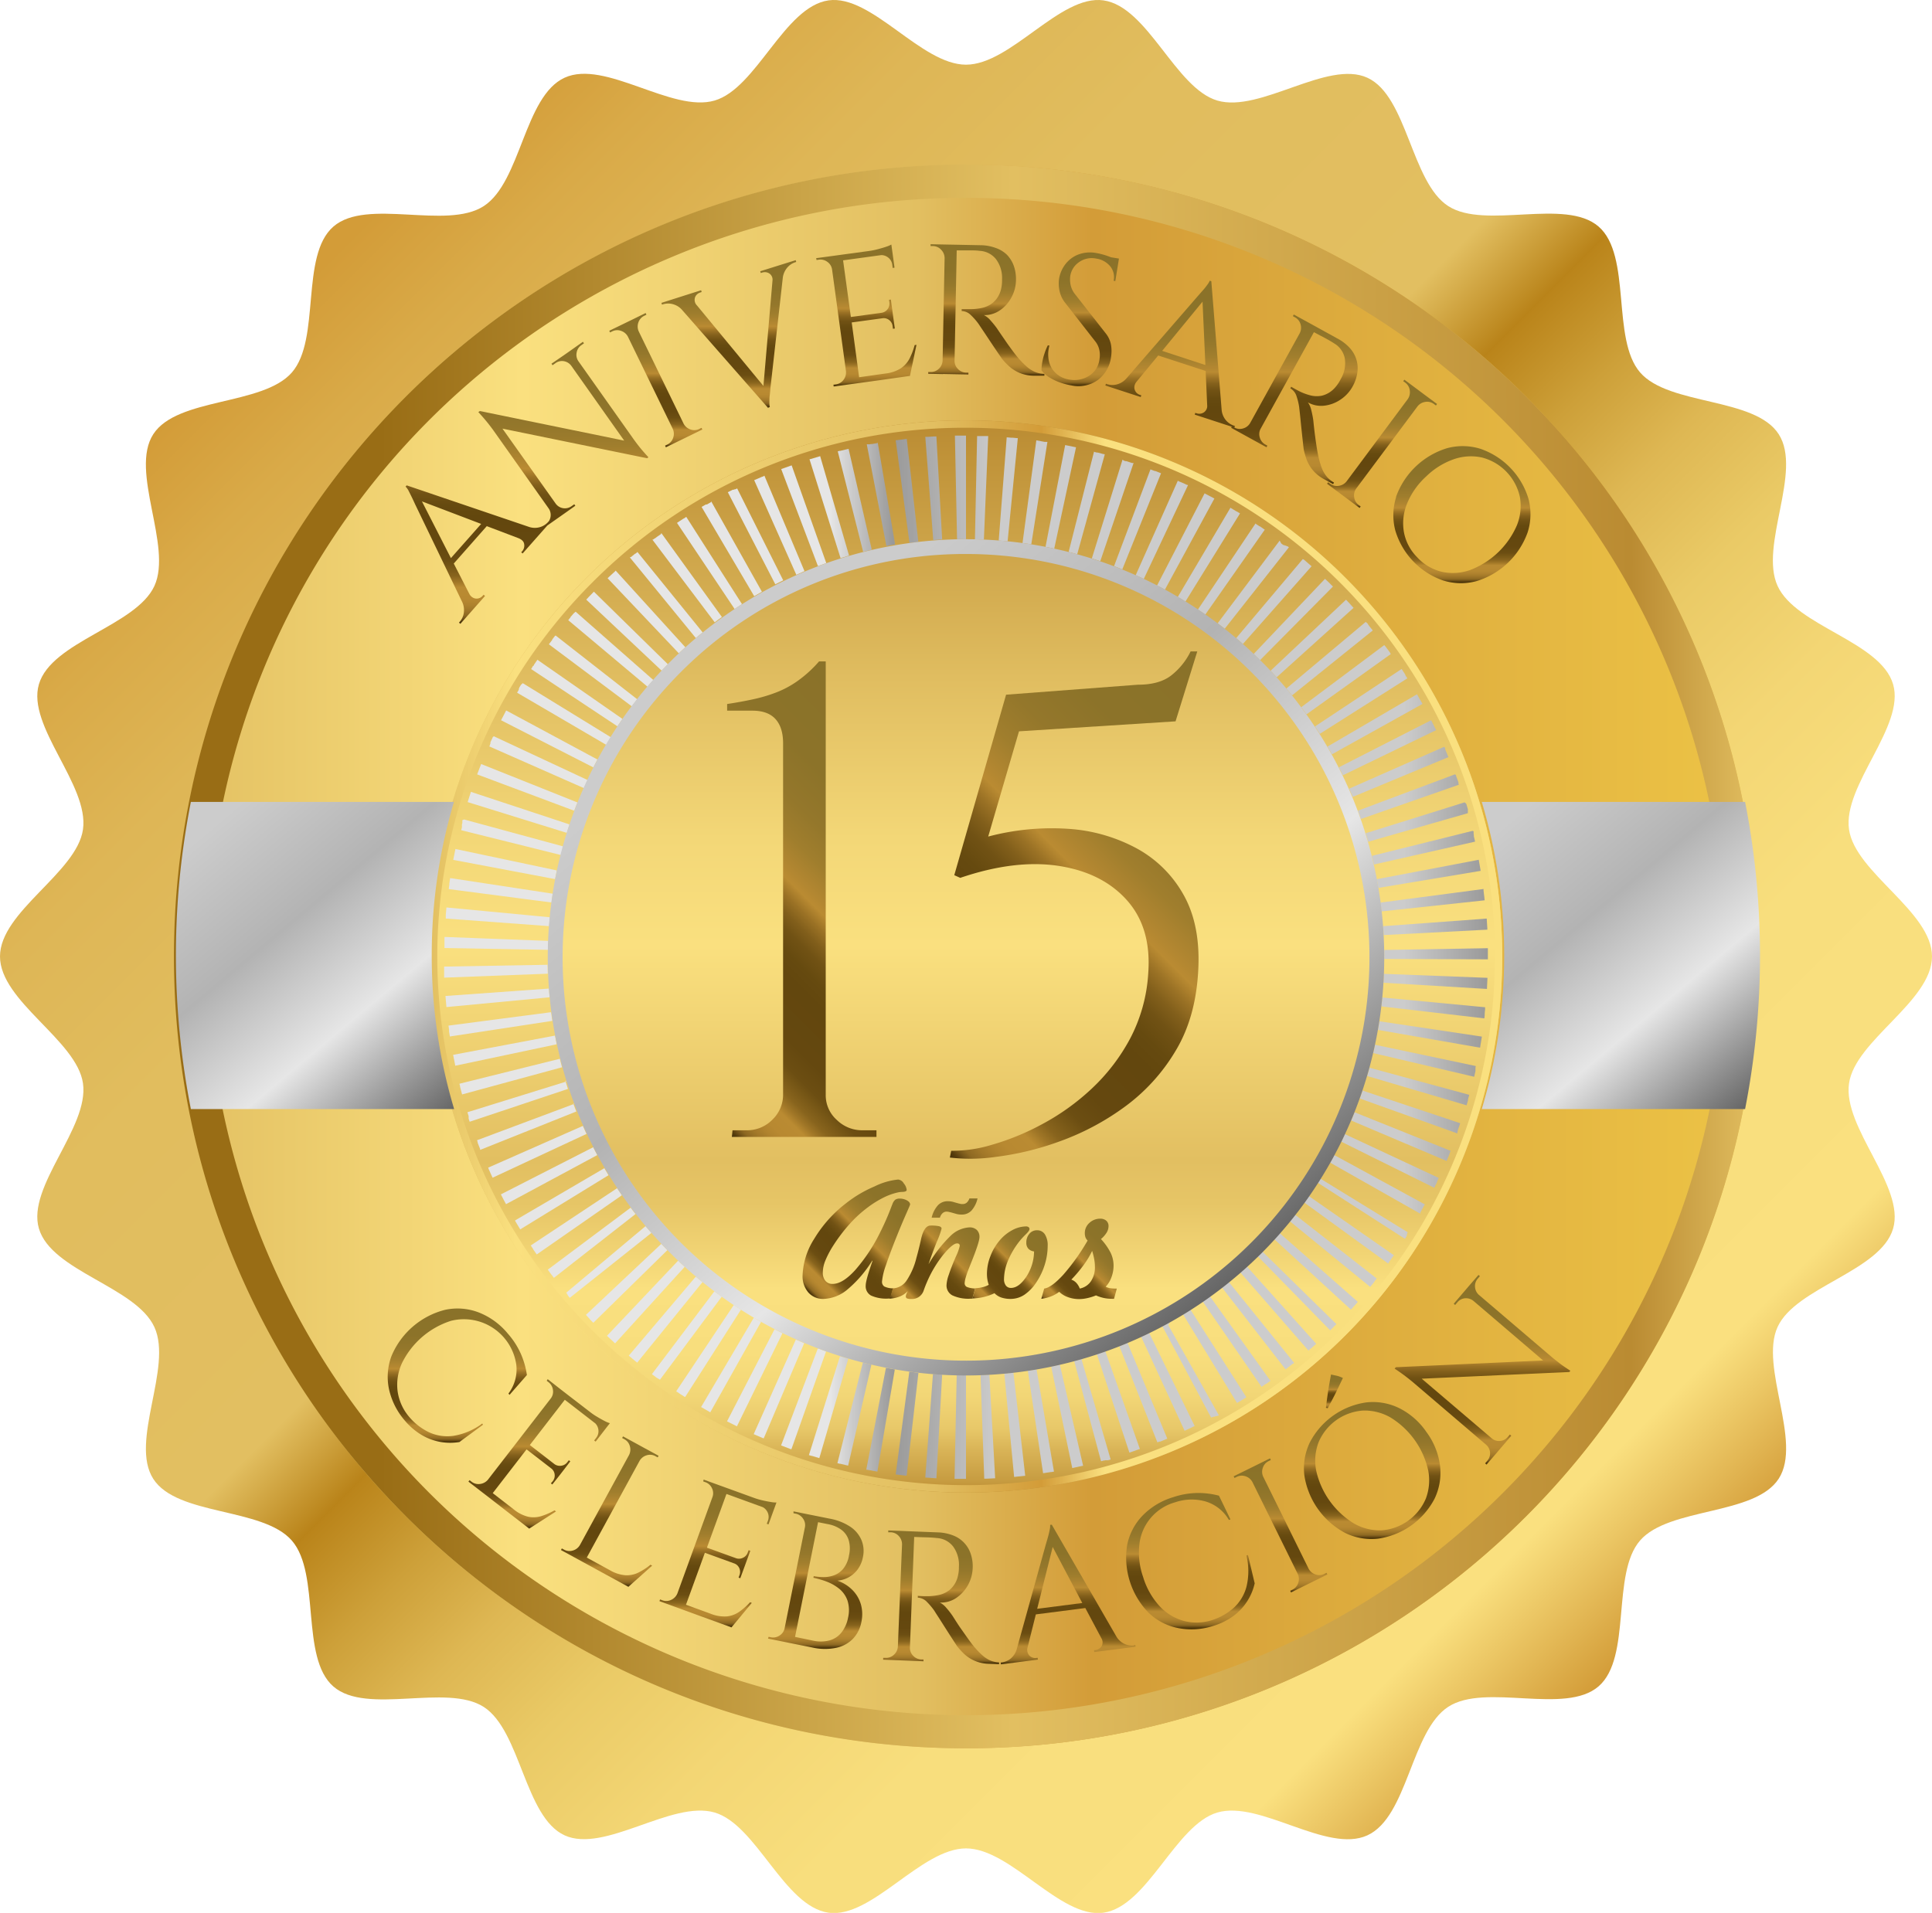 <svg xmlns="http://www.w3.org/2000/svg" xmlns:xlink="http://www.w3.org/1999/xlink" viewBox="0 0 522 516.96"><defs><style>.cls-1{fill:url(#Degradado_sin_nombre_92);}.cls-2{fill:url(#Degradado_sin_nombre_35);}.cls-3{fill:url(#Degradado_sin_nombre_75);}.cls-4{fill:url(#Degradado_sin_nombre_110);}.cls-5{fill:url(#Degradado_sin_nombre_50);}.cls-6{fill:url(#Degradado_sin_nombre_63);}.cls-7{fill:url(#Degradado_sin_nombre_67);}.cls-8{fill:url(#Degradado_sin_nombre_132);}.cls-9{fill:url(#Degradado_sin_nombre_132-2);}.cls-10{fill:url(#Degradado_sin_nombre_132-3);}.cls-11{fill:url(#Degradado_sin_nombre_132-4);}.cls-12{fill:url(#Degradado_sin_nombre_132-5);}.cls-13{fill:url(#Degradado_sin_nombre_132-6);}.cls-14{fill:url(#Degradado_sin_nombre_67-2);}.cls-15{fill:url(#Degradado_sin_nombre_67-3);}.cls-16{fill:url(#Degradado_sin_nombre_132-7);}.cls-17{fill:url(#Degradado_sin_nombre_132-8);}.cls-18{fill:url(#Degradado_sin_nombre_132-9);}.cls-19{fill:url(#Degradado_sin_nombre_132-10);}.cls-20{fill:url(#Degradado_sin_nombre_132-11);}.cls-21{fill:url(#Degradado_sin_nombre_132-12);}.cls-22{fill:url(#Degradado_sin_nombre_132-13);}.cls-23{fill:url(#Degradado_sin_nombre_132-14);}.cls-24{fill:url(#Degradado_sin_nombre_132-15);}.cls-25{fill:url(#Degradado_sin_nombre_132-16);}.cls-26{fill:url(#Degradado_sin_nombre_132-17);}.cls-27{fill:url(#Degradado_sin_nombre_132-18);}.cls-28{fill:url(#Degradado_sin_nombre_132-19);}.cls-29{fill:url(#Degradado_sin_nombre_132-20);}.cls-30{fill:url(#Degradado_sin_nombre_132-21);}.cls-31{fill:url(#Degradado_sin_nombre_132-22);}.cls-32{fill:url(#Degradado_sin_nombre_132-23);}.cls-33{fill:url(#Degradado_sin_nombre_132-24);}.cls-34{fill:url(#Degradado_sin_nombre_132-25);}.cls-35{fill:url(#Degradado_sin_nombre_132-26);}.cls-36{fill:url(#Degradado_sin_nombre_132-27);}</style><linearGradient id="Degradado_sin_nombre_92" x1="76.89" y1="74.37" x2="445.11" y2="442.59" gradientUnits="userSpaceOnUse"><stop offset="0.01" stop-color="#d39c38"/><stop offset="0.07" stop-color="#d9aa48"/><stop offset="0.15" stop-color="#deb656"/><stop offset="0.25" stop-color="#e1bd5e"/><stop offset="0.42" stop-color="#e2bf61"/><stop offset="0.47" stop-color="#b98319"/><stop offset="0.47" stop-color="#ba841a"/><stop offset="0.52" stop-color="#cda039"/><stop offset="0.57" stop-color="#deb753"/><stop offset="0.63" stop-color="#eaca66"/><stop offset="0.7" stop-color="#f3d674"/><stop offset="0.78" stop-color="#f8de7d"/><stop offset="0.92" stop-color="#fae07f"/><stop offset="1" stop-color="#d39c38"/></linearGradient><linearGradient id="Degradado_sin_nombre_35" x1="47" y1="258.48" x2="475" y2="258.48" gradientUnits="userSpaceOnUse"><stop offset="0" stop-color="#e2bf61"/><stop offset="0.22" stop-color="#fae07f"/><stop offset="0.47" stop-color="#e2bf61"/><stop offset="0.58" stop-color="#d39c38"/><stop offset="1" stop-color="#edc446"/></linearGradient><linearGradient id="Degradado_sin_nombre_75" x1="475" y1="258.48" x2="47" y2="258.48" gradientUnits="userSpaceOnUse"><stop offset="0" stop-color="#e2bf61"/><stop offset="0.08" stop-color="#ba8b32"/><stop offset="0.47" stop-color="#e2bf61"/><stop offset="0.87" stop-color="#996d15"/></linearGradient><linearGradient id="Degradado_sin_nombre_110" x1="261" y1="403.36" x2="261" y2="113.6" gradientUnits="userSpaceOnUse"><stop offset="0" stop-color="#ba8b32"/><stop offset="0.01" stop-color="#c69b40"/><stop offset="0.04" stop-color="#d9b457"/><stop offset="0.06" stop-color="#e8c869"/><stop offset="0.09" stop-color="#f2d676"/><stop offset="0.13" stop-color="#f8de7d"/><stop offset="0.19" stop-color="#fae07f"/><stop offset="0.22" stop-color="#f2d575"/><stop offset="0.27" stop-color="#e6c566"/><stop offset="0.31" stop-color="#e2bf61"/><stop offset="0.51" stop-color="#fae07f"/><stop offset="0.61" stop-color="#f3d777"/><stop offset="0.76" stop-color="#e0bd60"/><stop offset="0.96" stop-color="#c1943a"/><stop offset="1" stop-color="#ba8b32"/></linearGradient><linearGradient id="Degradado_sin_nombre_50" x1="116.12" y1="258.48" x2="405.88" y2="258.48" gradientUnits="userSpaceOnUse"><stop offset="0" stop-color="#e2bf61"/><stop offset="0.08" stop-color="#fae07f"/><stop offset="0.47" stop-color="#e2bf61"/><stop offset="0.57" stop-color="#d39c38"/><stop offset="0.63" stop-color="#fae07f"/></linearGradient><linearGradient id="Degradado_sin_nombre_63" x1="402" y1="258.72" x2="120.02" y2="258.72" gradientUnits="userSpaceOnUse"><stop offset="0" stop-color="#999"/><stop offset="0.08" stop-color="#ccc"/><stop offset="0.47" stop-color="#ccc"/><stop offset="0.57" stop-color="#999"/><stop offset="0.63" stop-color="#e6e6e6"/></linearGradient><linearGradient id="Degradado_sin_nombre_67" x1="188.36" y1="172.16" x2="333.64" y2="345.29" gradientUnits="userSpaceOnUse"><stop offset="0.08" stop-color="#ccc"/><stop offset="0.39" stop-color="#b3b3b3"/><stop offset="0.67" stop-color="#e6e6e6"/><stop offset="1" stop-color="#666"/></linearGradient><linearGradient id="Degradado_sin_nombre_132" x1="177.94" y1="287.46" x2="254.89" y2="210.51" gradientUnits="userSpaceOnUse"><stop offset="0" stop-color="#453007"/><stop offset="0.01" stop-color="#563d0d"/><stop offset="0.02" stop-color="#755519"/><stop offset="0.03" stop-color="#8e6922"/><stop offset="0.05" stop-color="#a27829"/><stop offset="0.07" stop-color="#b0832e"/><stop offset="0.09" stop-color="#b88931"/><stop offset="0.13" stop-color="#ba8b32"/><stop offset="0.13" stop-color="#b98a31"/><stop offset="0.15" stop-color="#9e7526"/><stop offset="0.17" stop-color="#88641d"/><stop offset="0.2" stop-color="#775716"/><stop offset="0.22" stop-color="#6c4e12"/><stop offset="0.27" stop-color="#65480f"/><stop offset="0.38" stop-color="#63470e"/><stop offset="0.42" stop-color="#664a0f"/><stop offset="0.46" stop-color="#715214"/><stop offset="0.49" stop-color="#825f1b"/><stop offset="0.52" stop-color="#9b7225"/><stop offset="0.55" stop-color="#ba8b32"/><stop offset="0.57" stop-color="#b38731"/><stop offset="0.63" stop-color="#a07e2d"/><stop offset="0.7" stop-color="#94772b"/><stop offset="0.8" stop-color="#8c7329"/><stop offset="1" stop-color="#8a7229"/></linearGradient><linearGradient id="Degradado_sin_nombre_132-2" x1="237.75" y1="293.99" x2="339.63" y2="192.11" xlink:href="#Degradado_sin_nombre_132"/><linearGradient id="Degradado_sin_nombre_132-3" x1="220.74" y1="351.64" x2="248.42" y2="323.96" xlink:href="#Degradado_sin_nombre_132"/><linearGradient id="Degradado_sin_nombre_132-4" x1="242.95" y1="353.45" x2="268.32" y2="328.08" xlink:href="#Degradado_sin_nombre_132"/><linearGradient id="Degradado_sin_nombre_132-5" x1="263.96" y1="352.18" x2="282.47" y2="333.67" xlink:href="#Degradado_sin_nombre_132"/><linearGradient id="Degradado_sin_nombre_132-6" x1="284.37" y1="353.96" x2="303.7" y2="334.64" xlink:href="#Degradado_sin_nombre_132"/><linearGradient id="Degradado_sin_nombre_67-2" x1="400.8" y1="216.36" x2="471.06" y2="300.09" xlink:href="#Degradado_sin_nombre_67"/><linearGradient id="Degradado_sin_nombre_67-3" x1="52" y1="216.36" x2="122.26" y2="300.09" xlink:href="#Degradado_sin_nombre_67"/><linearGradient id="Degradado_sin_nombre_132-7" x1="123.57" y1="389.89" x2="123.57" y2="353.59" xlink:href="#Degradado_sin_nombre_132"/><linearGradient id="Degradado_sin_nombre_132-8" x1="145.63" y1="413.11" x2="145.63" y2="372.72" xlink:href="#Degradado_sin_nombre_132"/><linearGradient id="Degradado_sin_nombre_132-9" x1="164.75" y1="428.84" x2="164.75" y2="388.18" xlink:href="#Degradado_sin_nombre_132"/><linearGradient id="Degradado_sin_nombre_132-10" x1="193.98" y1="439.84" x2="193.98" y2="399.86" xlink:href="#Degradado_sin_nombre_132"/><linearGradient id="Degradado_sin_nombre_132-11" x1="220.41" y1="445.56" x2="220.41" y2="408.45" xlink:href="#Degradado_sin_nombre_132"/><linearGradient id="Degradado_sin_nombre_132-12" x1="254.3" y1="449.75" x2="254.3" y2="413.54" xlink:href="#Degradado_sin_nombre_132"/><linearGradient id="Degradado_sin_nombre_132-13" x1="288.57" y1="449.81" x2="288.57" y2="412.05" xlink:href="#Degradado_sin_nombre_132"/><linearGradient id="Degradado_sin_nombre_132-14" x1="321.59" y1="440.26" x2="321.59" y2="403.42" xlink:href="#Degradado_sin_nombre_132"/><linearGradient id="Degradado_sin_nombre_132-15" x1="345.98" y1="430.35" x2="345.98" y2="394.12" xlink:href="#Degradado_sin_nombre_132"/><linearGradient id="Degradado_sin_nombre_132-16" x1="370.75" y1="415.93" x2="370.75" y2="378.91" xlink:href="#Degradado_sin_nombre_132"/><linearGradient id="Degradado_sin_nombre_132-17" x1="360.54" y1="380.56" x2="360.54" y2="371.46" xlink:href="#Degradado_sin_nombre_132"/><linearGradient id="Degradado_sin_nombre_132-18" x1="400.52" y1="395.84" x2="400.52" y2="344.55" xlink:href="#Degradado_sin_nombre_132"/><linearGradient id="Degradado_sin_nombre_132-19" x1="142.34" y1="168.59" x2="142.34" y2="92.34" xlink:href="#Degradado_sin_nombre_132"/><linearGradient id="Degradado_sin_nombre_132-20" x1="177.18" y1="120.87" x2="177.18" y2="84.6" xlink:href="#Degradado_sin_nombre_132"/><linearGradient id="Degradado_sin_nombre_132-21" x1="196.92" y1="110.16" x2="196.92" y2="70.33" xlink:href="#Degradado_sin_nombre_132"/><linearGradient id="Degradado_sin_nombre_132-22" x1="234.09" y1="104.43" x2="234.09" y2="66.07" xlink:href="#Degradado_sin_nombre_132"/><linearGradient id="Degradado_sin_nombre_132-23" x1="266.45" y1="101.6" x2="266.45" y2="65.99" xlink:href="#Degradado_sin_nombre_132"/><linearGradient id="Degradado_sin_nombre_132-24" x1="291.92" y1="104.33" x2="291.92" y2="68.24" xlink:href="#Degradado_sin_nombre_132"/><linearGradient id="Degradado_sin_nombre_132-25" x1="332.71" y1="130.8" x2="332.71" y2="75.84" xlink:href="#Degradado_sin_nombre_132"/><linearGradient id="Degradado_sin_nombre_132-26" x1="373.39" y1="137.27" x2="373.39" y2="102.65" xlink:href="#Degradado_sin_nombre_132"/><linearGradient id="Degradado_sin_nombre_132-27" x1="394.98" y1="157.58" x2="394.98" y2="120.58" xlink:href="#Degradado_sin_nombre_132"/></defs><title>15 aniversario</title><g id="Capa_2" data-name="Capa 2"><g id="Capa_1-2" data-name="Capa 1"><path class="cls-1" d="M0,258.48c0-12.13,20.76-22.65,22.42-34.32,1.71-12-15.24-27.87-11.91-39.23,3.39-11.55,26.27-15.79,31.21-26.58s-6.76-31-.31-41S71,109.67,78.86,100.66s2.19-31.6,11.22-39.43,30.55,1,40.62-5.53S141.63,26,152.55,21s29,9.56,40.53,6.17C204.43,23.85,211.9,1.81,223.86.1c11.67-1.66,25,17.38,37.14,17.38S286.47-1.56,298.14.1c12,1.71,19.43,23.75,30.78,27.08,11.56,3.39,29.74-11.11,40.53-6.17S381.29,49.26,391.3,55.7s31.61-2.29,40.62,5.53,3.39,30.4,11.22,39.43,31,6.62,37.45,16.69-5.3,30.08-.31,41,27.82,15,31.21,26.58c3.33,11.36-13.62,27.27-11.91,39.23,1.66,11.67,22.42,22.19,22.42,34.32s-20.76,22.65-22.42,34.32c-1.71,12,15.24,27.87,11.91,39.23-3.39,11.55-26.27,15.79-31.21,26.58s6.76,31,.31,41S451,407.29,443.14,416.3s-2.19,31.6-11.22,39.43-30.55-1-40.62,5.53S380.37,491,369.45,496s-29-9.56-40.53-6.17c-11.35,3.33-18.82,25.37-30.78,27.08-11.67,1.66-25-17.38-37.14-17.38s-25.47,19-37.14,17.38c-12-1.71-19.43-23.75-30.78-27.08-11.56-3.39-29.74,11.11-40.53,6.17s-11.84-28.25-21.85-34.7-31.61,2.3-40.62-5.52-3.39-30.4-11.22-39.43-31-6.62-37.45-16.69,5.3-30.08.31-41S13.9,343.58,10.51,332c-3.33-11.36,13.62-27.27,11.91-39.23C20.76,281.13,0,270.61,0,258.48Z"/><circle class="cls-2" cx="261" cy="258.48" r="214"/><path class="cls-3" d="M261,53.48a205,205,0,0,1,79.79,393.89A205.05,205.05,0,0,1,181.21,69.59,203.66,203.66,0,0,1,261,53.48m0-9c-118.19,0-214,95.81-214,214s95.81,214,214,214,214-95.81,214-214-95.81-214-214-214Z"/><circle class="cls-4" cx="261" cy="258.48" r="144.88"/><path class="cls-5" d="M261,115.6a142.88,142.88,0,1,1-101,41.85A141.94,141.94,0,0,1,261,115.6m0-2A144.88,144.88,0,1,0,405.88,258.48,144.89,144.89,0,0,0,261,113.6Z"/><path class="cls-6" d="M261,117.72h-3l.58,28c.81,0,1.61,0,2.42,0v-28Zm-8,.23h-.66l-1.57.1H250l2.15,27.91,2.41-.16L253,118Zm-8,.67c-1,.11-2,.23-3,.37l3.73,27.75c.79-.11,1.59-.21,2.39-.3L245,118.62Zm-7.92,1.12-1.07.19h0l-.43.07h-.22l-.43.07h-.33l-.1,0h-.1l-.06,0h0l-.07,0h0l-.08,0h0l5.3,27.49,2.36-.43-4.71-27.6Zm-7.84,1.57-.64.15h0l-1.57.38h0l-.08,0h-.08l-.52.13,6.86,27.15c.78-.2,1.55-.38,2.33-.56l-6.27-27.29Zm-7.74,2-2.45.74h0l0,0-.07,0h0l-.26.08,8.39,26.71c.77-.24,1.53-.47,2.3-.69l-7.82-26.89Zm-7.62,2.46c-.94.33-1.88.68-2.81,1L221,153c.75-.29,1.5-.56,2.25-.83l-9.35-26.39Zm-7.46,2.88-.43.19h0l0,0-.07,0h0l-2.15.93,11.39,25.58,2.2-1-10.84-25.82ZM199.17,132l-.5.24h0l-.07,0h0l-.07,0h0l-.06,0h0l-.22.11h0l-.07,0h0l-.06,0,0,0-.07,0h0l-.07,0h0l-1.33.67,12.83,24.89,2.14-1.07L199.17,132Zm-7.08,3.71-.53.3h0l-.55.32h0l-.07,0h0l-.07,0h0l-.08,0h0l-.09,0h0l-1.14.67,14.22,24.12c.69-.41,1.38-.81,2.08-1.2l-13.7-24.42Zm-6.87,4.12-.48.31,0,0,0,0,0,0,0,0-.06,0h0l-1.77,1.17,0,0,15.57,23.27,2-1.31-15.07-23.6Zm-6.61,4.49-1,.69h0l-.09.06h0l-.42.32h0l-.07.06h0l-.08.06h0l-.08,0h0l-.42.31h0l-.07,0h0l-.07,0,0,0-.06,0,0,0h0l16.86,22.36c.64-.49,1.29-1,1.94-1.43l-16.38-22.71Zm-6.36,4.86-.53.43h0l-.06,0,0,0-.05.05,0,0,0,0,0,0,0,0-.05,0h0l-1.08.89h0l-.07,0v0l-.06,0,0,0,0,0-.15.12L188,172.43c.61-.51,1.23-1,1.85-1.53l-17.64-21.75Zm-6.06,5.21c-.56.51-1.11,1-1.66,1.53h0l-.34.32h0l-.05,0,0,0,0,0,0,0,0,0,0,0,19.27,20.32,1.76-1.64-18.83-20.72Zm-5.77,5.55-1.19,1.22h0l-.06.07h0l-.06.06,0,0-.06.06h0l-.06.07h0l-.59.63,20.38,19.2c.55-.59,1.11-1.17,1.67-1.74l-20-19.62ZM155,165.77l-.87,1,0,0,0,0,0,0,0,0,0,.05,0,0,0,.06,0,0-.05.05h0l-.3.34v0l0,.05,0,0,0,0,0,0,0,0,0,0,0,0-.06.06h0c-.06.07-.12.15-.19.22l21.44,18c.51-.61,1-1.22,1.56-1.82l-21-18.47Zm-5.11,6.16-.64.83h0l-.05.08,0,0,0,0,0,0,0,.05,0,0,0,0,0,.05v0l-.9,1.18,22.42,16.78c.48-.64,1-1.28,1.46-1.91l-22.06-17.25Zm-4.74,6.44,0,0,0,0-.89,1.3h0l0,.07v0l0,.07v0L144,180v0l-.12.17v0l-.05.07,0,0,0,.06v0l-.05.08h0l-.28.43,23.33,15.48c.44-.67.89-1.33,1.35-2l-23-16Zm-4.38,6.69-.48.78v0l0,0v0l0,.05,0,0,0,.05,0,0,0,0,0,0,0,0,0,0-.11.19,0,0,0,.06,0,0,0,.06,0,0,0,.07h0l0,.08h0c-.16.27-.32.53-.47.8l24.17,14.14c.4-.69.81-1.38,1.23-2.06l-23.86-14.65Zm-4,6.93c-.47.88-.94,1.77-1.39,2.66l24.93,12.74c.36-.71.74-1.42,1.11-2.13L136.76,192Zm-3.59,7.15c-.23.49-.45,1-.67,1.46h0l0,.09v0l0,.06,0,0,0,.07v0l0,.06v0l0,.07v0c-.05.1-.09.19-.13.29h0l0,.09h0l-.17.39,25.62,11.3c.32-.73.65-1.46,1-2.18l-25.37-11.85ZM130,206.48c-.37.93-.73,1.86-1.08,2.8l26.22,9.82c.28-.75.57-1.49.87-2.24l-26-10.38ZM127.24,214c-.29.88-.57,1.76-.85,2.64l0,.05v0l0,.09h0l0,0,26.74,8.3c.24-.76.49-1.52.74-2.28L127.24,214Zm-2.32,7.66,0,.09h0l0,.08v0l0,.07v.1l0,.09v0l0,.08v0l0,.08h0l0,.1h0c0,.14-.07.27-.11.41h0l0,.09v0l0,.08v0l0,.09h0l0,.1h0l0,.1v0l0,.06v.1l0,.06v.12c-.07.27-.13.54-.2.8l27.17,6.77c.19-.78.39-1.55.6-2.33l-27-7.34Zm-1.87,7.78c-.21,1-.4,1.95-.59,2.94l27.51,5.2c.15-.79.31-1.57.47-2.35l-27.39-5.79Zm-1.43,7.87c-.08.49-.15,1-.22,1.49h0v.28c-.06.4-.11.8-.16,1.2L149,243.9c.1-.8.22-1.59.34-2.38l-27.68-4.22Zm-1,7.94q-.11,1-.18,2.07v.29c0,.21,0,.42,0,.63l27.92,2.05c.06-.8.13-1.6.2-2.4l-27.87-2.64Zm-.53,8c0,.12,0,.24,0,.36h0v.28h0c0,.12,0,.24,0,.36h0c0,.55,0,1.12,0,1.68h0v.27l28,.49c0-.8,0-1.61.06-2.41l-28-1.07ZM148,260.73l-28,.49,0,1.13v.27h0l0,.84h0v.26c0,.16,0,.33,0,.49l28-1.07c0-.81-.05-1.61-.06-2.42Zm.29,6.43-27.93,2c.08,1,.16,2,.26,3l27.87-2.64c-.08-.8-.14-1.6-.2-2.4Zm.65,6.38-27.76,3.63q.06.56.15,1.11h0v.27l0,.1h0v.1h0l.21,1.36,27.68-4.22c-.12-.79-.24-1.58-.34-2.38Zm1,6.33-27.51,5.2c.18,1,.38,2,.58,2.94l27.4-5.79c-.16-.78-.32-1.57-.47-2.35Zm1.37,6.25-27.18,6.76.17.65v.09l0,.07h0c.18.7.36,1.39.55,2.08l27-7.34c-.21-.77-.41-1.54-.6-2.32Zm1.72,6.16-26.74,8.3.33,1.06v0l0,.06v0l0,.06v0l0,.05v0l0,0,0,.08v0l0,.1v0l0,.08v0l0,.08v0l0,.08v0l0,.09h0c.09.28.19.56.28.83l26.55-8.87c-.25-.76-.49-1.52-.73-2.29Zm2.07,6.06-26.22,9.81c.05.16.11.31.17.46v0l0,.08v0l0,.05,0,0v0l0,.06v0l.16.42h0c.1.26.21.52.31.79h0l.2.51h0l0,.08h0l0,.08h0l0,.08,26-10.38c-.29-.74-.58-1.48-.86-2.23Zm2.41,5.92-25.62,11.3.1.21h0l0,.09h0c.36.81.73,1.62,1.1,2.42l25.38-11.84c-.34-.73-.67-1.45-1-2.19Zm2.75,5.79-24.93,12.73c.26.52.53,1,.8,1.55h0l.59,1.1,24.66-13.27c-.38-.7-.75-1.41-1.12-2.12Zm3.08,5.62L139.2,329.8h0l0,.07v0l0,.06,0,0,0,0,0,.05,0,0c.45.76.9,1.52,1.36,2.26l23.86-14.64c-.41-.68-.83-1.37-1.23-2.06Zm3.39,5.44-23.33,15.48.59.88h0l.06.07v0l0,.07h0l.05.08h0l.92,1.33,23-16c-.45-.66-.91-1.33-1.35-2Zm3.7,5.24L148,343.13l.39.51v0l0,0,0,0,0,0,0,.05,0,0,.06.07h0l1.21,1.58,22.06-17.25c-.49-.63-1-1.27-1.46-1.91Zm4,5-21.44,18,.13.16h0l.06.06,0,0,0,.05,0,0,0,0,0,0,0,0,0,0,0,.06,0,0,.06.07h0l.06.07,0,0,.05.06,0,0,0,0,0,0,0,0,0,0,0,.05,0,0,0,.05,0,0,.06.07h0l.13.15,0,0,.05.06,0,0,0,.05,0,0,0,0,0,0,0,0,0,0,0,0,0,0,0,0,0,0h0l.37.42L176,333.2c-.53-.6-1.06-1.21-1.57-1.82Zm4.26,4.79-20.38,19.2,1,1.09,0,.05h0c.33.34.65.68,1,1l20-19.62c-.56-.57-1.12-1.15-1.67-1.74Zm4.54,4.55L164,361c.72.69,1.45,1.37,2.19,2.05L185,342.36l-1.76-1.64ZM188,345l-18.1,21.36.24.21h0l.07.06h0l.07.06h0l.07.06h0l.32.27h0l.08.06h0l.07.07h0l1.34,1.1,17.64-21.75c-.62-.5-1.24-1-1.85-1.53Zm5,4-16.86,22.36c.43.33.87.65,1.31,1h0l.08.06h0l.07,0h0l.08.06h0l.07.06h0l.08.06,0,0,0,0,0,0,0,0,.05,0,0,0,.06,0h0l.07.05h0l.3.22L195,350.44c-.65-.47-1.3-.94-1.94-1.43Zm5.23,3.72L182.7,376c.73.49,1.47,1,2.21,1.45l0,0,0,0,.06,0h0l.15.09,15.07-23.59c-.67-.44-1.35-.87-2-1.32Zm5.43,3.41-14.23,24.12c.81.48,1.62.94,2.43,1.4h0l.06,0,0,0,0,0,0,0,13.71-24.42c-.7-.39-1.39-.79-2.08-1.2Zm5.61,3.1-12.84,24.89,2.68,1.34,12.3-25.15c-.72-.35-1.43-.71-2.14-1.08Zm5.77,2.77-11.4,25.58c.85.37,1.68.74,2.53,1.09h0l.08,0h0l.07,0h.05L217.28,363c-.74-.31-1.47-.62-2.2-.95Zm5.92,2.44-9.92,26.18c.86.33,1.73.65,2.59,1l.06,0h0l.09,0h0l.06,0,9.35-26.4c-.75-.26-1.51-.54-2.25-.82Zm6,2.09-8.4,26.71.68.21.05,0h0l.08,0h0l2,.61,7.83-26.88-2.3-.7Zm6.16,1.75-6.86,27.14.63.16h0l.07,0h.09c.7.18,1.41.34,2.11.51l6.28-27.29-2.33-.56Zm6.25,1.39-5.31,27.49c1,.19,2,.37,3,.54l4.71-27.6-2.36-.43Zm6.32,1L242,398.46l2.54.32h.29l.13,0h0L248.15,371c-.79-.09-1.59-.18-2.38-.29Zm6.38.67L250,399.3l1.73.12h0l1.27.08,1.56-28c-.8,0-1.6-.09-2.4-.16Zm6.42.32-.59,28h.64l1.47,0H261v-28c-.81,0-1.62,0-2.42,0Zm8.85-.15c-.8,0-1.6.08-2.41.1l1,28,.56,0h.19l2-.1h.2l-1.56-27.95Zm6.4-.54c-.8.09-1.59.17-2.39.24L274,399.14c1-.09,2-.2,3-.31L273.82,371Zm6.35-.9-2.38.38,4.12,27.69,2.08-.32h0l.08,0h.08l.7-.12-4.7-27.6Zm6.27-1.26-2.34.52,5.69,27.41c1-.2,1.95-.41,2.93-.64l-6.28-27.29Zm6.2-1.61c-.77.23-1.54.44-2.32.65l7.25,27.05.72-.2h0l.08,0h0l.08,0h0l.26-.07h0l.06,0h0l0,0h0l.06,0h.14l.05,0h.05l.08,0,.06,0h0l.06,0h0l.06,0h0l.08,0h0l.75-.21-7.82-26.89Zm6.09-2c-.76.27-1.51.53-2.28.78l8.78,26.59h0l2.83-1-9.34-26.4Zm6-2.31c-.73.31-1.47.62-2.22.91l10.28,26,.54-.21h0l.06,0h.05l0,0,.06,0h0l.07,0h0l1.9-.79L304.69,363Zm5.83-2.64c-.71.35-1.44.69-2.16,1l11.75,25.42c.9-.42,1.81-.85,2.71-1.29l-12.3-25.16Zm5.68-3c-.7.4-1.4.78-2.11,1.16l13.18,24.7.19-.1h0l.09-.05h0l.07,0,0,0,.06,0h0l.06,0h0l.18-.1h0l.07,0,0,0,.05,0,0,0,.06,0,0,0,.06,0,0,0,.07,0h0l.28-.15h0l.08,0h0l.08,0h0l.07,0h0l.08,0h0l.27-.15h0l.08,0,0,0,0,0,0,0,0,0,.06,0h0l.07,0h0l.08-.05-13.7-24.42Zm5.5-3.29c-.68.43-1.36.86-2,1.27l14.56,23.92.64-.39h0l.06,0,1.83-1.15-15.06-23.6Zm5.3-3.6c-.65.47-1.3.93-2,1.38l15.89,23.06,1.08-.76.05,0,0,0,.06,0h0l1.22-.87L327,350.46Zm5.1-3.9c-.62.5-1.25,1-1.89,1.49l17.17,22.12c.67-.52,1.34-1,2-1.57h0l.07,0,.05,0,0,0,.21-.17L332.1,346.56Zm4.87-4.18c-.59.54-1.19,1.07-1.8,1.6l18.39,21.11.63-.55h0l.06,0h0l.06-.05,0,0,0,0h0l.26-.24h0l.06-.06h0l.06-.06h0l.07-.06h0l.9-.81L337,342.38Zm4.63-4.45c-.56.57-1.13,1.14-1.71,1.7l19.55,20,1-1h0l.05-.06h0l.05-.05,0,0,.05-.05,0,0,.15-.15,0,0,0,0,0,0,0,0,0,0,0,0,0,0,0,0,0,0,0,0,0,0,.05-.05h0l.33-.33-20-19.62Zm4.37-4.71c-.53.61-1.07,1.2-1.61,1.8L365,353.93l1.7-1.89,0,0,0,0,0-.05,0,0,.05-.05,0,0,.05-.05h0l.06-.07-21-18.47Zm4.09-4.94c-.49.63-1,1.26-1.5,1.88l21.68,17.72,1-1.19h0l.06-.08h0l.05-.07h0l.05-.07h0l0-.08h0c.06-.09.13-.17.19-.25h0l.06-.07h0l.05-.07v0l.06-.06h0l.06-.08h0l.19-.24-22.06-17.25Zm3.81-5.16c-.46.66-.92,1.31-1.39,2l22.65,16.46.1-.14h0l0-.05,0,0,0,0,0,0,0,0,0-.06,0,0,.05-.07h0l1.37-1.93-23-16Zm3.51-5.37c-.42.68-.84,1.36-1.28,2l23.55,15.15c.13-.21.26-.42.4-.63h0l.05-.07v0l0-.06v0l0-.06v0l0-.07h0l.08-.12,0,0,0,0,0,0,0,0,0,0,0,0,0-.05,0,0,0-.05,0,0,0-.05v0l0-.06,0,0,.05-.08v0l0-.07,0,0,0-.05,0,0,0-.05,0,0,0,0,0,0,0,0,0,0,0,0,.18-.3-23.86-14.65Zm3.2-5.55c-.38.7-.77,1.4-1.16,2.1l24.36,13.8,0-.07v0l0-.06,0,0,0-.05,0-.05,0,0,0-.06,0,0c.41-.74.82-1.48,1.22-2.23L360.58,312.2Zm2.87-5.73c-.34.73-.68,1.45-1,2.17L387.52,321c.27-.54.53-1.07.78-1.6h0l0-.07v0l0-.05c.15-.31.3-.62.44-.94l-25.37-11.85ZM366,300.6c-.3.74-.61,1.48-.92,2.22l25.78,10.93c.28-.65.55-1.31.82-2v0l0-.05,0-.06,0,0c.08-.21.16-.42.25-.63L366,300.6Zm2.2-6c-.26.76-.52,1.52-.79,2.27l26.36,9.44,0-.11h0l0-.1h0l0-.08v0l0-.09h0l.11-.3h0l0-.09h0l0-.09h0c.22-.63.44-1.26.65-1.9l-26.55-8.88Zm1.85-6.12c-.21.77-.43,1.54-.65,2.31l26.85,7.92.39-1.34h0l0-.07v0l0-.06v-.09l0-.07v0l.33-1.2-27-7.34Zm1.5-6.22c-.16.78-.34,1.56-.52,2.34L398.3,291c.12-.51.23-1,.35-1.53v-.13l0-.05V289l0-.1v-.19l0-.07v0l0-.08h0c0-.16.07-.31.1-.46l-27.4-5.79Zm1.15-6.3q-.18,1.19-.39,2.37l27.59,4.81c.17-1,.33-2,.48-3L372.7,276Zm.79-6.37c-.08.8-.16,1.6-.26,2.39l27.82,3.24.09-.83h0V274c0-.37.08-.73.11-1.1h0c0-.11,0-.22,0-.33v-.36h0l-27.87-2.65Zm.42-6.41c0,.81-.07,1.61-.11,2.41l27.95,1.67c.06-1,.11-2,.14-3l-28-1.08ZM402,256.25l-28,.48c0,.66,0,1.33,0,2v.43l28,.1v-.53h0v-.22h0v-.23h0v-.11h0c0-.57,0-1.13,0-1.7h0v-.1h0v-.08Zm-.36-8-27.93,2.05q.09,1.2.15,2.4l28-1.46h0V251h0c-.05-.92-.11-1.83-.17-2.75Zm-.81-8L373,243.92c.11.8.2,1.59.29,2.39l27.83-3c0-.15,0-.31-.05-.46v-.18q-.1-1-.24-2v-.17h0l0-.18Zm-1.26-7.9L372,237.6c.15.78.29,1.57.42,2.36l27.62-4.61v-.11c-.15-.91-.31-1.81-.48-2.71v-.13Zm-1.71-7.81-27.17,6.75c.19.78.37,1.56.55,2.34l27.31-6.18c-.11-.49-.22-1-.34-1.47v0l0-.07v-.05l0,0v-.19l0-.06h0l-.06-.25v0l0-.07v-.13l0-.06V225l0-.08v0l0-.1h0l0-.16Zm-2.15-7.71L369,225.18c.23.76.46,1.53.68,2.3l26.92-7.72v-.07l0-.06v0l0-.05v-.09l0-.14h0l0-.06v0l0-.07v0l0-.06v0l0,0v-.1l0-.06v0l0-.09v0l0-.07v0l0-.07v0l0-.08h0c-.14-.49-.29-1-.44-1.47Zm-2.59-7.57-26.22,9.82c.28.74.55,1.5.81,2.25l26.43-9.25h0l0-.07h0l-.09-.26h0l0-.07v0l0-.07v0l0-.06v0l0-.06v0l0-.07h0c-.06-.15-.11-.29-.16-.43h0l-.48-1.31h0l0-.07v0l0-.07,0,0,0-.05Zm-3-7.41-25.62,11.3c.32.73.64,1.47,1,2.21l25.85-10.75c-.28-.69-.57-1.37-.87-2.06h0l0-.07v0l0-.07v0l0-.06v0l0-.07v0l-.07-.15h0l0-.05,0-.05,0,0,0,0Zm-3.43-7.22-24.94,12.73c.37.72.72,1.43,1.07,2.16l25.2-12.2v0c-.44-.89-.88-1.79-1.33-2.67Zm-3.84-7-24.17,14.13c.4.7.8,1.39,1.19,2.09l24.47-13.61c-.49-.87-1-1.75-1.49-2.61Zm-4.23-6.79-23.33,15.48c.44.67.88,1.34,1.3,2l23.66-15c-.18-.29-.37-.58-.56-.87h0l0-.08h0l0-.07-.05-.08h0l-.06-.08h0l-.86-1.32ZM374,174.34l-22.42,16.77c.48.64.95,1.29,1.42,1.94l22.77-16.29-.1-.14v0l0,0,0,0,0-.05,0,0,0,0,0,0,0,0,0-.05,0,0c-.05-.08-.12-.16-.18-.25h0l-.06-.08h0l-.05-.07v0l-.05-.07h0l-.06-.08h0l-.37-.51h0l-.07-.09h0l-.52-.7Zm-5-6.27-21.44,18q.78.93,1.53,1.86l21.81-17.55-.89-1.11h0l-.06-.07h0l-.05-.06,0,0-.05-.06,0,0,0-.05,0,0-.05-.07h0l-.14-.16h0l-.06-.07,0,0,0-.05,0,0,0-.05,0,0,0,0,0,0,0,0,0,0,0,0,0,0,0,0-.09-.11Zm-5.32-6-20.39,19.2c.55.58,1.1,1.17,1.64,1.77l20.78-18.76c-.25-.29-.5-.56-.76-.85h0l-.05-.06,0,0,0,0,0,0,0,0-.05-.05,0,0-1-1.08ZM358,156.43l-19.28,20.31c.59.55,1.16,1.11,1.73,1.67l19.7-19.9-.69-.67h0l-.06-.07h0l-.06-.06h0l-.06-.06h0l-.06-.06h0l-.14-.14-.05-.05,0,0-.06-.05h0l-.06-.06h0l-.81-.77Zm-6-5.34L334,172.45c.62.52,1.22,1.05,1.82,1.58l18.55-21h0l-.06-.05,0,0,0,0c-.58-.51-1.16-1-1.75-1.52h0l-.07-.06h0l-.06-.06h0l-.05-.05,0,0-.05,0-.08-.07Zm-6.25-5L329,168.44l1.91,1.47,17.33-22-.37-.29h0l-.07,0h0l-.07,0h0l-.07,0h0l-.21-.17h0l-.06,0,0,0-.05,0,0,0-.05,0,0,0-.05,0,0,0-.05,0,0,0,0,0,0,0-.18-.13,0,0-.06,0,0,0-.06,0,0,0-.06,0v0l-.06,0h0l-.59-.45Zm-6.52-4.63-15.57,23.27c.67.44,1.33.9,2,1.35l16.06-22.93-1.25-.87h0l-.07-.05,0,0-.05,0,0,0,0,0-.06,0h0l-.93-.62Zm-6.77-4.26-14.23,24.11c.7.41,1.38.82,2.06,1.25l14.74-23.81-.87-.53h0l-.06,0,0,0,0,0,0,0h0l-.08-.05h0c-.46-.28-.92-.56-1.39-.83Zm-7-3.87-12.83,24.89c.71.36,1.42.74,2.12,1.12l13.36-24.61h0c-.88-.47-1.76-.94-2.65-1.4Zm-7.21-3.46-11.4,25.57,2.19,1,11.94-25.32-.18-.09h0l0,0-.05,0,0,0-.07,0h0c-.76-.36-1.53-.71-2.3-1Zm-7.4-3.05L301,153c.74.28,1.49.57,2.23.87l10.48-26h0l-.09,0h0l-1.5-.59h0l-.09,0h0l-.08,0-1-.38Zm-7.55-2.62L295,150.91l2.28.75,9-26.53-.17,0h0l-.07,0h0l-.05,0-.05,0h0l-.07,0h0l-1.54-.5h0l-.08,0-.05,0h0l-.07,0h0l-.53-.17Zm-7.7-2.18-6.87,27.15c.78.19,1.55.4,2.32.61l7.45-27-.24-.07h0l-.09,0h0l-.07,0h0l-1.53-.41h0l-.08,0h0l-.06,0h-.09l-.65-.17Zm-7.81-1.74-5.3,27.49,2.35.49,5.89-27.38c-1-.21-1.95-.41-2.94-.6ZM280,119l-3.73,27.75c.79.11,1.58.22,2.37.35L283,119.42h-.3l-.25,0h0l-.08,0h-.11L280,119Zm-8-.84-2.16,27.92c.81.06,1.6.13,2.4.21L275,118.41h-.16l-1.21-.12h0l-.21,0h-.19l-1.21-.1Zm-8-.39-.59,28c.81,0,1.61,0,2.42.08l1.17-28-1.21,0H264Z"/><path class="cls-7" d="M261,149.72a109,109,0,1,1-77.07,31.93A108.25,108.25,0,0,1,261,149.72m0-4a113,113,0,1,0,113,113,113,113,0,0,0-113-113Z"/><path class="cls-8" d="M197.74,307.26l.18-1.8h3.78a9.55,9.55,0,0,0,7-2.88,9.33,9.33,0,0,0,2.88-6.84V200.88c0-2.88-.69-5.06-2.07-6.57s-3.45-2.25-6.21-2.25h-6.84v-1.8q3.6-.54,6.93-1.26a41.42,41.42,0,0,0,6.39-1.89,26.22,26.22,0,0,0,5.94-3.24,33,33,0,0,0,5.58-5.13h1.8V295.92a8.92,8.92,0,0,0,3,6.75,9.76,9.76,0,0,0,6.93,2.79h3.78v1.8Z"/><path class="cls-9" d="M317.62,194.94l-42.3,2.7L267,226.08A67,67,0,0,1,288.73,224a44.85,44.85,0,0,1,18.45,5.31,32,32,0,0,1,12.6,12.51q4.5,8,4,19.71-.54,13.14-6.12,22.41a50.9,50.9,0,0,1-13.95,15.3,69.25,69.25,0,0,1-17.55,9.27,78.31,78.31,0,0,1-17.1,4.14,48.39,48.39,0,0,1-12.42.18L257,311a36.72,36.72,0,0,0,11-1.62,67.83,67.83,0,0,0,13.59-5.58,62.8,62.8,0,0,0,13.32-9.54,52.21,52.21,0,0,0,10.44-13.59A43.49,43.49,0,0,0,310.24,263q.9-12.24-5.76-19.71T286,234q-11.79-1.78-26.55,3.24l-1.62-.72,14-48.78,35.64-2.7c3.84,0,6.84-.83,9-2.52a18.6,18.6,0,0,0,5.22-6.48h1.8Z"/><path class="cls-10" d="M235.69,340.64a32.1,32.1,0,0,1-6.66,7.79,10.58,10.58,0,0,1-6.52,2.6,5.27,5.27,0,0,1-4.1-1.73,6.68,6.68,0,0,1-1.56-4.64,19.64,19.64,0,0,1,3.16-9.9,34.41,34.41,0,0,1,8.47-9.49,33.29,33.29,0,0,1,7.79-4.63,18.48,18.48,0,0,1,6.39-1.87,2,2,0,0,1,1.54,1.06,3.17,3.17,0,0,1,.77,1.75c0,.31-.36.49-1.08.53a8.86,8.86,0,0,0-1,.08,16.77,16.77,0,0,0-4,1.37,27.57,27.57,0,0,0-4.4,2.71,33.57,33.57,0,0,0-4.94,4.52,45.69,45.69,0,0,0-4.43,5.85,25.15,25.15,0,0,0-2.14,4.07,8.84,8.84,0,0,0-.67,3.15,3.44,3.44,0,0,0,.7,2.29,2.41,2.41,0,0,0,2,.82q2.63,0,6-3.67a46.39,46.39,0,0,0,6.76-10.18,70.18,70.18,0,0,0,3.07-7c.12-.33.22-.57.29-.72a2.59,2.59,0,0,1,.78-1.19,2.07,2.07,0,0,1,1.19-.29,3.91,3.91,0,0,1,1.94.49c.58.32.86.69.86,1.11,0,.09-.4,1-1.21,2.85s-1.57,3.66-2.31,5.51q-1.91,4.74-3,8a18.24,18.24,0,0,0-1.07,4.41,1.52,1.52,0,0,0,.61,1.38,5.48,5.48,0,0,0,2.4.5l-.78,2.77h-.55a9.94,9.94,0,0,1-4.65-.82,2.84,2.84,0,0,1-1.44-2.67c0-1,.61-3.16,1.81-6.58Z"/><path class="cls-11" d="M245.26,348.94a6.29,6.29,0,0,1-2.1,1.42,8.11,8.11,0,0,1-2.72.59l.78-2.77a4.71,4.71,0,0,0,3.65-2,19.09,19.09,0,0,0,2.73-6.24q.59-2.07,1.23-4.92.81-3.81,2.6-3.81a10.18,10.18,0,0,1,2.3.18c.45.13.67.35.67.66a24.16,24.16,0,0,1-1.27,3.51c-.85,2.1-1.6,4.14-2.25,6.1a35.32,35.32,0,0,1,5.85-7.57,7.91,7.91,0,0,1,5.19-2.39,2.79,2.79,0,0,1,2,.69,2.53,2.53,0,0,1,.72,1.92c0,.92-.79,3.35-2.38,7.27l-.51,1.29a21.82,21.82,0,0,0-.81,2.33,6.76,6.76,0,0,0-.3,1.52,1.1,1.1,0,0,0,.58,1.07,6.25,6.25,0,0,0,2.27.41l-.78,2.77h-.47a10.31,10.31,0,0,1-4.93-.9,3,3,0,0,1-1.57-2.83,9.78,9.78,0,0,1,.6-2.71c.39-1.21,1-2.76,1.8-4.65l.17-.39a12.91,12.91,0,0,0,1-2.79.7.7,0,0,0-.17-.51.79.79,0,0,0-.55-.16q-1.2,0-3.74,3.07a31.58,31.58,0,0,0-4.43,7.46c-.26.59-.54,1.31-.84,2.15a3.3,3.3,0,0,1-3.36,2.34,3.06,3.06,0,0,1-1.15-.15.57.57,0,0,1-.33-.55,2,2,0,0,1,.11-.54A9.13,9.13,0,0,1,245.26,348.94Zm16.66-25.07h2.2a7.46,7.46,0,0,1-1.66,3.31,3.59,3.59,0,0,1-2.67,1.06,5.76,5.76,0,0,1-.82-.06,5.09,5.09,0,0,1-.82-.19l-1.17-.33-.69-.16a2.77,2.77,0,0,0-.49-.06,1.63,1.63,0,0,0-1.13.42,2.64,2.64,0,0,0-.72,1.22h-2.23a7.56,7.56,0,0,1,1.69-3.35,3.59,3.59,0,0,1,2.67-1.1,6.12,6.12,0,0,1,.83.06,4.78,4.78,0,0,1,.89.21l1.19.33.75.17.34,0a1.68,1.68,0,0,0,1.11-.38A2.63,2.63,0,0,0,261.92,323.87Z"/><path class="cls-12" d="M279.39,338.2a2.51,2.51,0,0,1-1.56-.76,2.27,2.27,0,0,1-.53-1.6,3.56,3.56,0,0,1,.82-2.41,2.61,2.61,0,0,1,2.07-.95,2.44,2.44,0,0,1,2.13,1.11,5.47,5.47,0,0,1,.75,3.09,17.4,17.4,0,0,1-.78,5.06,18.11,18.11,0,0,1-2.23,4.72,11.74,11.74,0,0,1-3.26,3.43,6.71,6.71,0,0,1-3.75,1.14,7.7,7.7,0,0,1-2.53-.38,4.59,4.59,0,0,1-1.83-1.16,13.92,13.92,0,0,1-2.8,1,15.29,15.29,0,0,1-3.17.42l.82-2.77a10.54,10.54,0,0,0,2-.29,6.43,6.43,0,0,0,1.61-.63,8.1,8.1,0,0,1-.37-1.43,9.85,9.85,0,0,1-.12-1.58,13.24,13.24,0,0,1,.93-4.72,14.47,14.47,0,0,1,2.55-4.32,11.48,11.48,0,0,1,3.38-2.73,8,8,0,0,1,3.67-1,1.15,1.15,0,0,1,.71.19.64.64,0,0,1,.26.52c0,.3-.33.78-1,1.43a19.55,19.55,0,0,0-1.52,1.63,22.22,22.22,0,0,0-3.24,5.36,13.37,13.37,0,0,0-1.13,5.09,2.79,2.79,0,0,0,.5,1.76,1.67,1.67,0,0,0,1.39.64c1.4,0,2.78-1,4.12-3A12.73,12.73,0,0,0,279.39,338.2Z"/><path class="cls-13" d="M281.35,351l.78-2.77c1.31-.16,3-1.4,5.14-3.72a57.24,57.24,0,0,0,6.59-9.25,2.47,2.47,0,0,1-.59-.89,3.47,3.47,0,0,1-.17-1.12,3.64,3.64,0,0,1,1.23-2.75,4.19,4.19,0,0,1,2.95-1.15,2.38,2.38,0,0,1,1.63.55,1.87,1.87,0,0,1,.6,1.46,3.48,3.48,0,0,1-.51,1.75,6.88,6.88,0,0,1-1.54,1.74,16.28,16.28,0,0,1,2.61,3.7,8,8,0,0,1,.8,3.47,9,9,0,0,1-.57,3.15,7.58,7.58,0,0,1-1.55,2.57,4.23,4.23,0,0,0,1.09.37,7.83,7.83,0,0,0,1.48.12h.43L301,351h-.6a10.42,10.42,0,0,1-2.19-.23,10.65,10.65,0,0,1-2.09-.69,13.8,13.8,0,0,1-2.41.75,10,10,0,0,1-2.16.25,8.79,8.79,0,0,1-3-.52,6.54,6.54,0,0,1-2.37-1.45,8.64,8.64,0,0,1-2.18,1.23A10.34,10.34,0,0,1,281.35,351Zm8.14-5.17a3.39,3.39,0,0,1,1.34.89,4.61,4.61,0,0,1,.91,1.51,4.69,4.69,0,0,0,3-1.95,6.66,6.66,0,0,0,1.09-3.93,11.43,11.43,0,0,0-.18-2,18.71,18.71,0,0,0-.57-2.3,22.85,22.85,0,0,1-2.26,3.77A36.33,36.33,0,0,1,289.49,345.78Z"/><path class="cls-14" d="M406.41,258.22a144.62,144.62,0,0,1-6.05,41.5H471.5a215.69,215.69,0,0,0,0-83H400.36A144.72,144.72,0,0,1,406.41,258.22Z"/><path class="cls-15" d="M116.65,258.22a144.72,144.72,0,0,1,6-41.5H51.57a215.17,215.17,0,0,0,0,83H122.7A144.62,144.62,0,0,1,116.65,258.22Z"/><path class="cls-16" d="M130.31,384.71a17.74,17.74,0,0,1-7.85,3.33,11.87,11.87,0,0,1-6.61-1,16.23,16.23,0,0,1-5.29-4.12,13.55,13.55,0,0,1-3.14-7,14,14,0,0,1,1.2-7.57,22.32,22.32,0,0,1,13.24-11.4,14.31,14.31,0,0,1,17.64,11.9,10.8,10.8,0,0,1-2.13,7.76l.3.35,4.69-5.36a22,22,0,0,0-1.54-5.51,21.44,21.44,0,0,0-3.62-5.69,19.25,19.25,0,0,0-8-5.77,16,16,0,0,0-8.94-.65,21.35,21.35,0,0,0-14.49,12.51,16.07,16.07,0,0,0-.67,8.92,19.26,19.26,0,0,0,4.29,8.51,17.9,17.9,0,0,0,4.74,4,15.18,15.18,0,0,0,5,1.79,15.72,15.72,0,0,0,5,0l6.35-4.67Z"/><path class="cls-17" d="M148.84,400.87l.39.31,2-2.53h0l.86-1.11h0l2-2.61-.4-.31-.43.56a2.39,2.39,0,0,1-1.61.93,2.45,2.45,0,0,1-1.82-.42l-6.68-5.17,9.45-12.23,8.26,6.39a3,3,0,0,1,.82,1.74,2.87,2.87,0,0,1-.6,2.16l-.55.71.4.31,2.35-3.05h0l.61-.79h0l.89-1.14a7.66,7.66,0,0,1-1.43-.6c-.64-.33-1.31-.7-2-1.12a17.34,17.34,0,0,1-1.92-1.3l-6-4.62h0l-2.45-1.9h0l-3-2.36-.27.43.47.37a3.12,3.12,0,0,1,1.22,2.11,3,3,0,0,1-.61,2.33l-16.95,21.92h0a3.25,3.25,0,0,1-2.13,1.16,3,3,0,0,1-2.33-.63l-.51-.4-.31.4,3.17,2.45h0l2.45,1.89h0l4.23,3.28h0l6.57,5.08,7.24-4.64-.39-.3a18.61,18.61,0,0,1-3.54,1.55,7.12,7.12,0,0,1-3.58.18,9.89,9.89,0,0,1-3.92-2l-5.66-4.38,9.14-11.83,6.69,5.17a2.34,2.34,0,0,1,.9,1.62,2.45,2.45,0,0,1-.5,1.79Z"/><path class="cls-18" d="M174.43,391.51l-2.59-1.42h0l-3.51-1.91-.24.44.57.31a3,3,0,0,1,1.51,1.87,3.27,3.27,0,0,1-.21,2.42h0l-13.27,24.32h0a3.2,3.2,0,0,1-1.92,1.49,3,3,0,0,1-2.4-.26l-.57-.31-.24.44,3.38,1.84h0l2.86,1.56h0l11.85,6.47h0l.13.07,6.42-5.72-.44-.24a18.44,18.44,0,0,1-3.25,2.1,7.12,7.12,0,0,1-3.5.73,9.81,9.81,0,0,1-4.19-1.34l-6.28-3.43,14.27-26.16a3.29,3.29,0,0,1,1.92-1.49,3,3,0,0,1,2.4.26l.57.31.24-.44-3.51-1.92Z"/><path class="cls-19" d="M207.17,411.8l.47.17,1.31-3.62h0l.53-1.45h0l.31-.85a7.42,7.42,0,0,1-1.55-.14c-.7-.11-1.45-.26-2.25-.44a19.87,19.87,0,0,1-2.24-.66h0l-7.1-2.58h0l-2.77-1h0l-3.76-1.37-.12.49.56.2a3.09,3.09,0,0,1,1.8,1.64,3,3,0,0,1,.13,2.41l-9.46,26h0a3.25,3.25,0,0,1-1.68,1.76,3,3,0,0,1-2.4.11l-.61-.22-.17.46,3.76,1.37h0l2.91,1.06h0l5,1.83h0l7.8,2.83,5.49-6.62-.47-.17a17.93,17.93,0,0,1-2.9,2.56,7.17,7.17,0,0,1-3.36,1.26,9.92,9.92,0,0,1-4.34-.7h0l-6.72-2.45,5.11-14.05,7.94,2.89h0a2.33,2.33,0,0,1,1.35,1.26,2.45,2.45,0,0,1,.07,1.86l-.26.71.47.17,1.13-3.1h0l.48-1.32h0l1.1-3-.47-.17-.24.66a2.36,2.36,0,0,1-1.25,1.38,2.41,2.41,0,0,1-1.86.15h0L191,418.26l5.28-14.52,9.81,3.57a3,3,0,0,1,1.31,1.4,2.93,2.93,0,0,1,.09,2.25Z"/><path class="cls-20" d="M229.75,412.61a14.86,14.86,0,0,0-5.61-2.2l-2.79-.56h0l-3.19-.64h0l-3.77-.76,0,.5.32.07.27.05a3.1,3.1,0,0,1,2,1.35,3,3,0,0,1,.49,2.37L212,440a3,3,0,0,1-1.37,2,3.11,3.11,0,0,1-2.38.47l-.27-.06-.32-.06-.15.48,3.92.79h0l2.6.53h0l5.44,1.09a15.38,15.38,0,0,0,6.43.09,8.81,8.81,0,0,0,4.55-2.45,8.92,8.92,0,0,0,2.29-4.56,9.91,9.91,0,0,0-.11-4.64,9.13,9.13,0,0,0-2.23-3.89,10.54,10.54,0,0,0-4.14-2.62,7.87,7.87,0,0,0,2.87-.82,7.64,7.64,0,0,0,2.51-2.1,8.07,8.07,0,0,0,1.51-3.45,7.68,7.68,0,0,0-.37-4.53A8.16,8.16,0,0,0,229.75,412.61Zm-.36,7.73A7.73,7.73,0,0,1,227.8,424a5.92,5.92,0,0,1-2.55,1.76,8.31,8.31,0,0,1-2.84.45,14.62,14.62,0,0,1-2.55-.26l-.09.44a23.83,23.83,0,0,1,3.64,1.06,12.41,12.41,0,0,1,3.36,1.93,7.26,7.26,0,0,1,2.2,3.14,8.69,8.69,0,0,1,.16,4.67,9.17,9.17,0,0,1-1.78,4,6.23,6.23,0,0,1-3.23,2.13,9.54,9.54,0,0,1-4.5.05l-4.81-1,6.22-31,2.6.52a8.86,8.86,0,0,1,3.79,1.6,5.5,5.5,0,0,1,1.92,2.86A8.26,8.26,0,0,1,229.39,420.34Z"/><path class="cls-21" d="M265.28,447.21a21,21,0,0,1-1.93-2c-.47-.55-1.05-1.29-1.71-2.22s-1.32-1.87-2-2.83-1.4-2.1-2.25-3.44c-.47-.68-1-1.4-1.66-2.14a5.74,5.74,0,0,0-1.8-1.5,7.26,7.26,0,0,0,4.38-1.2,10.17,10.17,0,0,0,4.49-8,10.5,10.5,0,0,0-.52-3.94,8,8,0,0,0-4.8-5,12.15,12.15,0,0,0-4-.81l-6.39-.25h0l-3.1-.13h0l-4-.15,0,.5.65,0a3.05,3.05,0,0,1,2.19,1,3.24,3.24,0,0,1,.89,2.26L242.59,445h0a3.18,3.18,0,0,1-1.06,2.19,3.05,3.05,0,0,1-2.26.84l-.65,0,0,.5,3.85.15h0l3.1.12h0l3.95.16v-.5l-.59,0a3.12,3.12,0,0,1-2.22-1,3,3,0,0,1-.86-2.26L247,415.36c1.26.05,2.37.09,3.32.11s1.94.09,2.87.19a5.94,5.94,0,0,1,4.38,2.35,8.38,8.38,0,0,1,1.51,5.49,8.13,8.13,0,0,1-.11,1.62,11,11,0,0,1-.3,1.36,6.9,6.9,0,0,1-2.18,3.27,7,7,0,0,1-3,1.33,15.23,15.23,0,0,1-2.86.29c-.74,0-1.62,0-2.65-.1l0,.5a3.61,3.61,0,0,1,2.46,1.14,18.34,18.34,0,0,1,2,2.38c.06.11.29.48.7,1.11s.9,1.39,1.46,2.28l1.72,2.7c.58.91,1.09,1.68,1.51,2.33l.78,1.19a20.87,20.87,0,0,0,1.87,2.05,10,10,0,0,0,2.76,1.83,10.22,10.22,0,0,0,3.94.86l2.75.11,0-.5a6.5,6.5,0,0,1-2.6-.61A8.33,8.33,0,0,1,265.28,447.21Z"/><path class="cls-22" d="M306.32,444.69a4.77,4.77,0,0,1-2.47-.41,5,5,0,0,1-2.3-2.15h0l-17.37-30.08-.45.05a4.36,4.36,0,0,1-.11,1.28c-.11.58-.25,1.19-.42,1.82s-.39,1.37-.65,2.25l-7.87,28.35a5.14,5.14,0,0,1-1.61,2.43,4.62,4.62,0,0,1-2.26,1l-.45.06.07.5,10-1.28-.07-.5-.44.06a2.15,2.15,0,0,1-1.22-.23,2,2,0,0,1-.95-1,2.38,2.38,0,0,1-.15-1.49l2.27-9.06,13.37-1.72,4.32,8.13a2.09,2.09,0,0,1,.05,2.22,2.24,2.24,0,0,1-1.58,1l-.44.05.06.5,11.16-1.43-.06-.5Zm-26.09-9.91,4.19-16.72,8,15.15Z"/><path class="cls-23" d="M336.76,420.36a17.7,17.7,0,0,1,0,8.53,11.82,11.82,0,0,1-3.5,5.7,16.42,16.42,0,0,1-5.85,3.27,13.77,13.77,0,0,1-7.7.16,14.05,14.05,0,0,1-6.5-4.06,20.31,20.31,0,0,1-4.36-7.79,20,20,0,0,1-1-8.85A13.31,13.31,0,0,1,317.49,406a13.83,13.83,0,0,1,8.21-.24,10.87,10.87,0,0,1,6.33,5l.42-.14-3.1-6.41a22,22,0,0,0-5.67-.73,21.22,21.22,0,0,0-6.65,1.12,19.19,19.19,0,0,0-8.42,5.09,15.93,15.93,0,0,0-4.09,8,21.39,21.39,0,0,0,5.88,18.22,15.92,15.92,0,0,0,8,4.09,19.12,19.12,0,0,0,9.51-.63,18.11,18.11,0,0,0,5.54-2.8A15.09,15.09,0,0,0,339,427.9l-1.82-7.66Z"/><path class="cls-24" d="M358.41,425.06l-.58.29a3,3,0,0,1-2.4.15,3.2,3.2,0,0,1-1.86-1.56h0L341.31,399.1h0a3.15,3.15,0,0,1-.11-2.43,3,3,0,0,1,1.58-1.81l.58-.29-.22-.45-3.45,1.71h0l-2.91,1.44h0l-3.46,1.7.22.45.59-.29a3.08,3.08,0,0,1,2.4-.16,3.23,3.23,0,0,1,1.86,1.56l12.26,24.85h0a3.17,3.17,0,0,1,.11,2.42,3.06,3.06,0,0,1-1.58,1.82l-.59.29.23.44,3.58-1.77h0l2.78-1.37h0l3.45-1.7Z"/><path class="cls-25" d="M385.4,387a19.44,19.44,0,0,0-7.39-6.47,16.14,16.14,0,0,0-8.85-1.53,20.44,20.44,0,0,0-15.28,10.86,16.16,16.16,0,0,0-1.46,8.86,21.22,21.22,0,0,0,11.06,15.57,16.14,16.14,0,0,0,8.85,1.53A20.43,20.43,0,0,0,387.61,405a16.15,16.15,0,0,0,1.47-8.86A19.42,19.42,0,0,0,385.4,387Zm-.16,18a14.09,14.09,0,0,1-12.07,8.58,14.08,14.08,0,0,1-7.42-1.9,22.46,22.46,0,0,1-10.14-14.27,14,14,0,0,1,.65-7.63,14.07,14.07,0,0,1,12.06-8.58,14.05,14.05,0,0,1,7.42,1.9,22.46,22.46,0,0,1,10.14,14.27A14,14,0,0,1,385.24,405Z"/><path class="cls-26" d="M359.63,371.46c-.19,1-.36,1.93-.53,2.92s-.32,2-.46,3-.27,2-.39,3.07l.49.08c.48-.87.95-1.75,1.41-2.63s.91-1.78,1.35-2.71.89-1.86,1.33-2.79a8.55,8.55,0,0,0-1.58-.59C360.7,371.7,360.16,371.58,359.63,371.46Z"/><path class="cls-27" d="M424,370.79l.29-.34c-1-.68-2-1.31-2.75-1.9s-1.6-1.22-2.41-1.92L399.53,349.9a3.11,3.11,0,0,1-1-2.14,3,3,0,0,1,.74-2.2l.58-.68-.38-.33-2.6,3h0l-1.46,1.71h0l-2.63,3.08.38.33.62-.73a2.94,2.94,0,0,1,2.07-1.08,3.15,3.15,0,0,1,2.26.71l18.83,16.1-39.81,1.82-.32.38a51.09,51.09,0,0,1,5,3.72l19.73,16.86h0a3.06,3.06,0,0,1,.33,4.3s-.22.27-.61.72l.38.33,2.6-3h0l1.39-1.64h0l2.7-3.15-.38-.33-.62.73a2.9,2.9,0,0,1-2.08,1,2.94,2.94,0,0,1-2.22-.71h0l-18.9-16.11Z"/><path class="cls-28" d="M111.15,134.14c.29.59.62,1.29,1,2.12l12.77,26.51a5.25,5.25,0,0,1,.39,2.89,4.64,4.64,0,0,1-1,2.26l-.3.34.38.33,6.65-7.53-.37-.33-.3.33a2.16,2.16,0,0,1-1.06.64,2,2,0,0,1-1.35-.1,2.33,2.33,0,0,1-1.1-1l-4.26-8.3,8.92-10.11,8.61,3.27c.92.39,1.43.93,1.5,1.64a2.3,2.3,0,0,1-.5,1.82l-.3.33.37.33,6.68-7.56,2.54-1.79h0l1.64-1.15h0l3.39-2.4-.29-.41-.78.55a3.06,3.06,0,0,1-4.25-.73h0l-14.37-20.25,39.08,8,.36-.26c-.84-.91-1.58-1.75-2.2-2.51s-1.24-1.58-1.86-2.45l-14.86-21a3,3,0,0,1-.48-2.32,3,3,0,0,1,1.25-2l.73-.52-.29-.41-3.26,2.31h0L152.35,96h0L149,98.29l.29.41.78-.55a3,3,0,0,1,2.28-.54,3.14,3.14,0,0,1,2,1.24l14.3,20.23-39-8-.41.29a52.23,52.23,0,0,1,4,4.84l15,21.19a3.11,3.11,0,0,1,.07,3.43l0,0-.27.3a4.73,4.73,0,0,1-2.13,1.32,4.94,4.94,0,0,1-3.14-.11h0l-32.89-11.17-.3.33a4.74,4.74,0,0,1,.75,1C110.58,133,110.87,133.56,111.15,134.14Zm10.68,16.69L114,135.5l16,6.09Z"/><path class="cls-29" d="M164.82,89.84l.58-.28a3,3,0,0,1,2.41-.14A3.23,3.23,0,0,1,169.66,91h0l12.12,24.91a3.2,3.2,0,0,1,.09,2.43,3,3,0,0,1-1.59,1.8l-.59.29.22.45,3.6-1.75h0l2.79-1.36h0l3.46-1.69-.22-.45-.59.29a3,3,0,0,1-2.4.14,3.2,3.2,0,0,1-1.85-1.57h0L172.58,89.57a3.24,3.24,0,0,1-.1-2.43,3.06,3.06,0,0,1,1.6-1.8l.58-.29-.22-.45L171,86.29h0l-2.92,1.42h0l-3.46,1.68Z"/><path class="cls-30" d="M179.27,82.2a4.7,4.7,0,0,1,2.51,0,5,5,0,0,1,2.64,1.71h0l23.08,26.3L208,110a4.75,4.75,0,0,1-.12-1.27c0-.6,0-1.22.09-1.87s.13-1.42.23-2.33l3.28-29.27h0a5.22,5.22,0,0,1,1.22-2.93,4.73,4.73,0,0,1,2-1.4l.43-.14-.15-.48-9.58,3,.15.47.43-.13a2.27,2.27,0,0,1,1.86.24,2,2,0,0,1,.88,1.9l-2.45,28.52L188.33,82.57h0a2.14,2.14,0,0,1-.53-2.24,2.18,2.18,0,0,1,1.36-1.27l.42-.14-.15-.48-10.72,3.41.15.48Z"/><path class="cls-31" d="M238.63,102.61l7.07-1h0l.15,0,1.77-8.42-.49.07a18.39,18.39,0,0,1-1.37,3.62,7.2,7.2,0,0,1-2.39,2.67,9.74,9.74,0,0,1-4.17,1.4h0l-7.08,1-2-14.81L238.46,86a2.33,2.33,0,0,1,1.78.49,2.42,2.42,0,0,1,.93,1.62l.1.74.5-.07-.44-3.17h0l-.19-1.39h0l-.44-3.26-.5.06.1.7a2.42,2.42,0,0,1-.46,1.8,2.48,2.48,0,0,1-1.58,1l-8.37,1.14-2.1-15.3,10.34-1.42a3,3,0,0,1,1.82.64,2.86,2.86,0,0,1,1.12,1.94l.12.89.5-.07-.52-3.81h0l-.14-1h0l-.2-1.44a7.79,7.79,0,0,1-1.43.6c-.67.23-1.41.44-2.2.65a19.72,19.72,0,0,1-2.28.47l-7.34,1h0l-3.07.42h0l-4,.54.11.49.6-.08a3.11,3.11,0,0,1,2.35.61,3,3,0,0,1,1.25,2.08h0l3.75,27.44a3.26,3.26,0,0,1-.66,2.34,3.07,3.07,0,0,1-2.08,1.22l-.65.09.07.49,3.82-.52h0l3.22-.44h0l5.3-.73h0Z"/><path class="cls-32" d="M254.75,101.07l3.1.06h0l3.8.07v-.5h-.6a3.14,3.14,0,0,1-2.24-1,3,3,0,0,1-.9-2.24h0l.58-29.8c1.27,0,2.38,0,3.32,0s1.94,0,2.88.13a6,6,0,0,1,4.43,2.27,8.44,8.44,0,0,1,1.62,5.45,9.94,9.94,0,0,1-.36,3,6.8,6.8,0,0,1-2.12,3.31,7,7,0,0,1-2.92,1.39,15.48,15.48,0,0,1-2.86.34c-.74,0-1.62,0-2.65,0v.5a3.67,3.67,0,0,1,2.48,1.1,16.93,16.93,0,0,1,2.05,2.34l.73,1.09c.42.63.93,1.38,1.51,2.26l1.77,2.66,1.56,2.3c.43.64.7,1,.8,1.17a20.4,20.4,0,0,0,1.91,2,9.9,9.9,0,0,0,2.79,1.78,10.26,10.26,0,0,0,4,.78l2.75,0v-.5a6.57,6.57,0,0,1-2.61-.55,8.33,8.33,0,0,1-2.15-1.39,21.78,21.78,0,0,1-2-2c-.49-.54-1.08-1.27-1.76-2.19s-1.36-1.84-2-2.79-1.44-2.07-2.31-3.39a26.47,26.47,0,0,0-1.71-2.11,5.55,5.55,0,0,0-1.82-1.46,7.28,7.28,0,0,0,4.35-1.29,9.75,9.75,0,0,0,3.12-3.52,9.9,9.9,0,0,0,1.21-4.57,10.85,10.85,0,0,0-.59-3.94,8.52,8.52,0,0,0-1.87-3A8.25,8.25,0,0,0,269,67a12,12,0,0,0-4.06-.73l-6.4-.13h0l-3.25-.06h0L251.43,66v.5l.65,0a3,3,0,0,1,2.21,1,3.22,3.22,0,0,1,.93,2.24h0l-.54,27.69a3.23,3.23,0,0,1-1,2.21,3,3,0,0,1-2.24.88h-.65v.5l4,.08Z"/><path class="cls-33" d="M283.73,102.1a13.81,13.81,0,0,0,3,1.37,18.67,18.67,0,0,0,2.75.69,9.07,9.07,0,0,0,7.15-1.47,9.27,9.27,0,0,0,3.57-6.26,10.32,10.32,0,0,0,0-3.14A7,7,0,0,0,298.68,90l-8.27-10.56a6,6,0,0,1-1.18-2.6,7.3,7.3,0,0,1-.06-2.26,5.58,5.58,0,0,1,2.32-3.7,5.92,5.92,0,0,1,4.67-1,6,6,0,0,1,3.73,2,4.64,4.64,0,0,1,1,4l.45.08.89-5.48h0l.09-.6-2.1-.34-.57-.21c-.56-.21-1.13-.4-1.73-.56a15.94,15.94,0,0,0-1.69-.38,9,9,0,0,0-5,.44,8,8,0,0,0-3.44,2.66,8.74,8.74,0,0,0-1.64,3.84,9.34,9.34,0,0,0,.1,3.18,7.74,7.74,0,0,0,1.58,3.37l8.05,10.32a5.51,5.51,0,0,1,1.11,2.23,6.61,6.61,0,0,1,.07,2.67,6.09,6.09,0,0,1-2.71,4.4,7.42,7.42,0,0,1-5,1.14,7.09,7.09,0,0,1-3.74-1.49,6.28,6.28,0,0,1-2.13-3.26,8.38,8.38,0,0,1,.07-4.49l-.44-.07a14.88,14.88,0,0,0-.93,2.3,15.15,15.15,0,0,0-.6,2.46,11.4,11.4,0,0,0-.18,2A7.7,7.7,0,0,0,283.73,102.1Z"/><path class="cls-34" d="M301.72,103.9a4.68,4.68,0,0,1-2.48-.05l-.43-.14-.16.47,9.56,3.12.15-.47-.43-.14a2.16,2.16,0,0,1-1.45-2,2.5,2.5,0,0,1,.51-1.42l5.94-7.2,12.82,4.18.41,9.21a2.09,2.09,0,0,1-.91,2,2.26,2.26,0,0,1-1.87.26l-.43-.14-.15.47,10,3.27-.16.29,3.37,1.86h0l2.85,1.57h0l3.32,1.83.25-.43-.53-.29a3.08,3.08,0,0,1-1.52-1.9,3,3,0,0,1,.24-2.41L355,89.77,358,91.36c.87.46,1.7.94,2.48,1.45a6,6,0,0,1,2.87,4.07,8.39,8.39,0,0,1-1.11,5.58,10.18,10.18,0,0,1-1.71,2.48,6.82,6.82,0,0,1-3.42,2,7,7,0,0,1-3.24-.14,15.32,15.32,0,0,1-2.68-1c-.66-.33-1.44-.76-2.32-1.28l-.25.43a3.7,3.7,0,0,1,1.69,2.13,17.14,17.14,0,0,1,.72,3c0,.12.06.55.14,1.3s.18,1.65.28,2.7.22,2.11.33,3.18.22,2,.3,2.76.15,1.25.17,1.41a19.68,19.68,0,0,0,.75,2.67,10,10,0,0,0,1.64,2.88,10.22,10.22,0,0,0,3.14,2.53l2.41,1.33.24-.44a6.66,6.66,0,0,1-2.05-1.7,8.35,8.35,0,0,1-1.26-2.24,20.49,20.49,0,0,1-.8-2.67c-.18-.71-.36-1.63-.54-2.75s-.34-2.27-.49-3.41-.3-2.51-.46-4.08a26.16,26.16,0,0,0-.53-2.67,5.73,5.73,0,0,0-.93-2.14,7.23,7.23,0,0,0,4.45.89,9.8,9.8,0,0,0,4.4-1.66,10.08,10.08,0,0,0,3.21-3.48,10.89,10.89,0,0,0,1.3-3.76,8.07,8.07,0,0,0-2-6.64,11.94,11.94,0,0,0-3.26-2.54l-5.6-3.09h0l-2.85-1.57h0L349.56,85l-.24.44.57.32a3,3,0,0,1,1.5,1.88,3.22,3.22,0,0,1-.22,2.42h0l-13.39,24.25h0a3.17,3.17,0,0,1-1.92,1.48,3,3,0,0,1-2.35-.25l.14-.43-.38-.12a4.8,4.8,0,0,1-2.06-1.44,5.07,5.07,0,0,1-1.15-2.93h0L327.28,76l-.43-.14a4.55,4.55,0,0,1-.65,1.1c-.35.48-.74,1-1.16,1.46s-.94,1.08-1.55,1.76l-19.27,22.23A5.27,5.27,0,0,1,301.72,103.9Zm23.19-22.38.77,17.13L314,94.82Z"/><path class="cls-35" d="M380.9,105.51a3.23,3.23,0,0,1-.55,2.36h0L363.82,130.1h0a3.23,3.23,0,0,1-2.11,1.2,3.05,3.05,0,0,1-2.34-.58l-.52-.39-.3.4,3.09,2.3h0l2.61,1.94h0l3.09,2.3.29-.41-.52-.38a3.07,3.07,0,0,1-1.23-2.07,3.2,3.2,0,0,1,.54-2.37L383,109.81a3.25,3.25,0,0,1,2.11-1.2,3,3,0,0,1,2.34.59l.52.39.3-.41-3.09-2.29h0L382.65,105h0l-3.21-2.39-.3.4.52.39A3,3,0,0,1,380.9,105.51Z"/><path class="cls-36" d="M377.23,134.32a16.24,16.24,0,0,0-.25,9,20.46,20.46,0,0,0,12.95,13.56,16.22,16.22,0,0,0,9,.17,21.2,21.2,0,0,0,13.82-13.19,16.2,16.2,0,0,0,.24-9,20.51,20.51,0,0,0-13-13.57,16.22,16.22,0,0,0-9-.17,21.21,21.21,0,0,0-13.81,13.19Zm8-5.46a20.21,20.21,0,0,1,7.56-4.75,14,14,0,0,1,7.65-.46,14.08,14.08,0,0,1,10.22,10.7,14,14,0,0,1-.82,7.62,22.42,22.42,0,0,1-12.66,12.09,14.06,14.06,0,0,1-7.65.46,13.18,13.18,0,0,1-6.64-3.93,13,13,0,0,1-3.57-6.78,14,14,0,0,1,.81-7.62A20.34,20.34,0,0,1,385.22,128.86Z"/></g></g></svg>